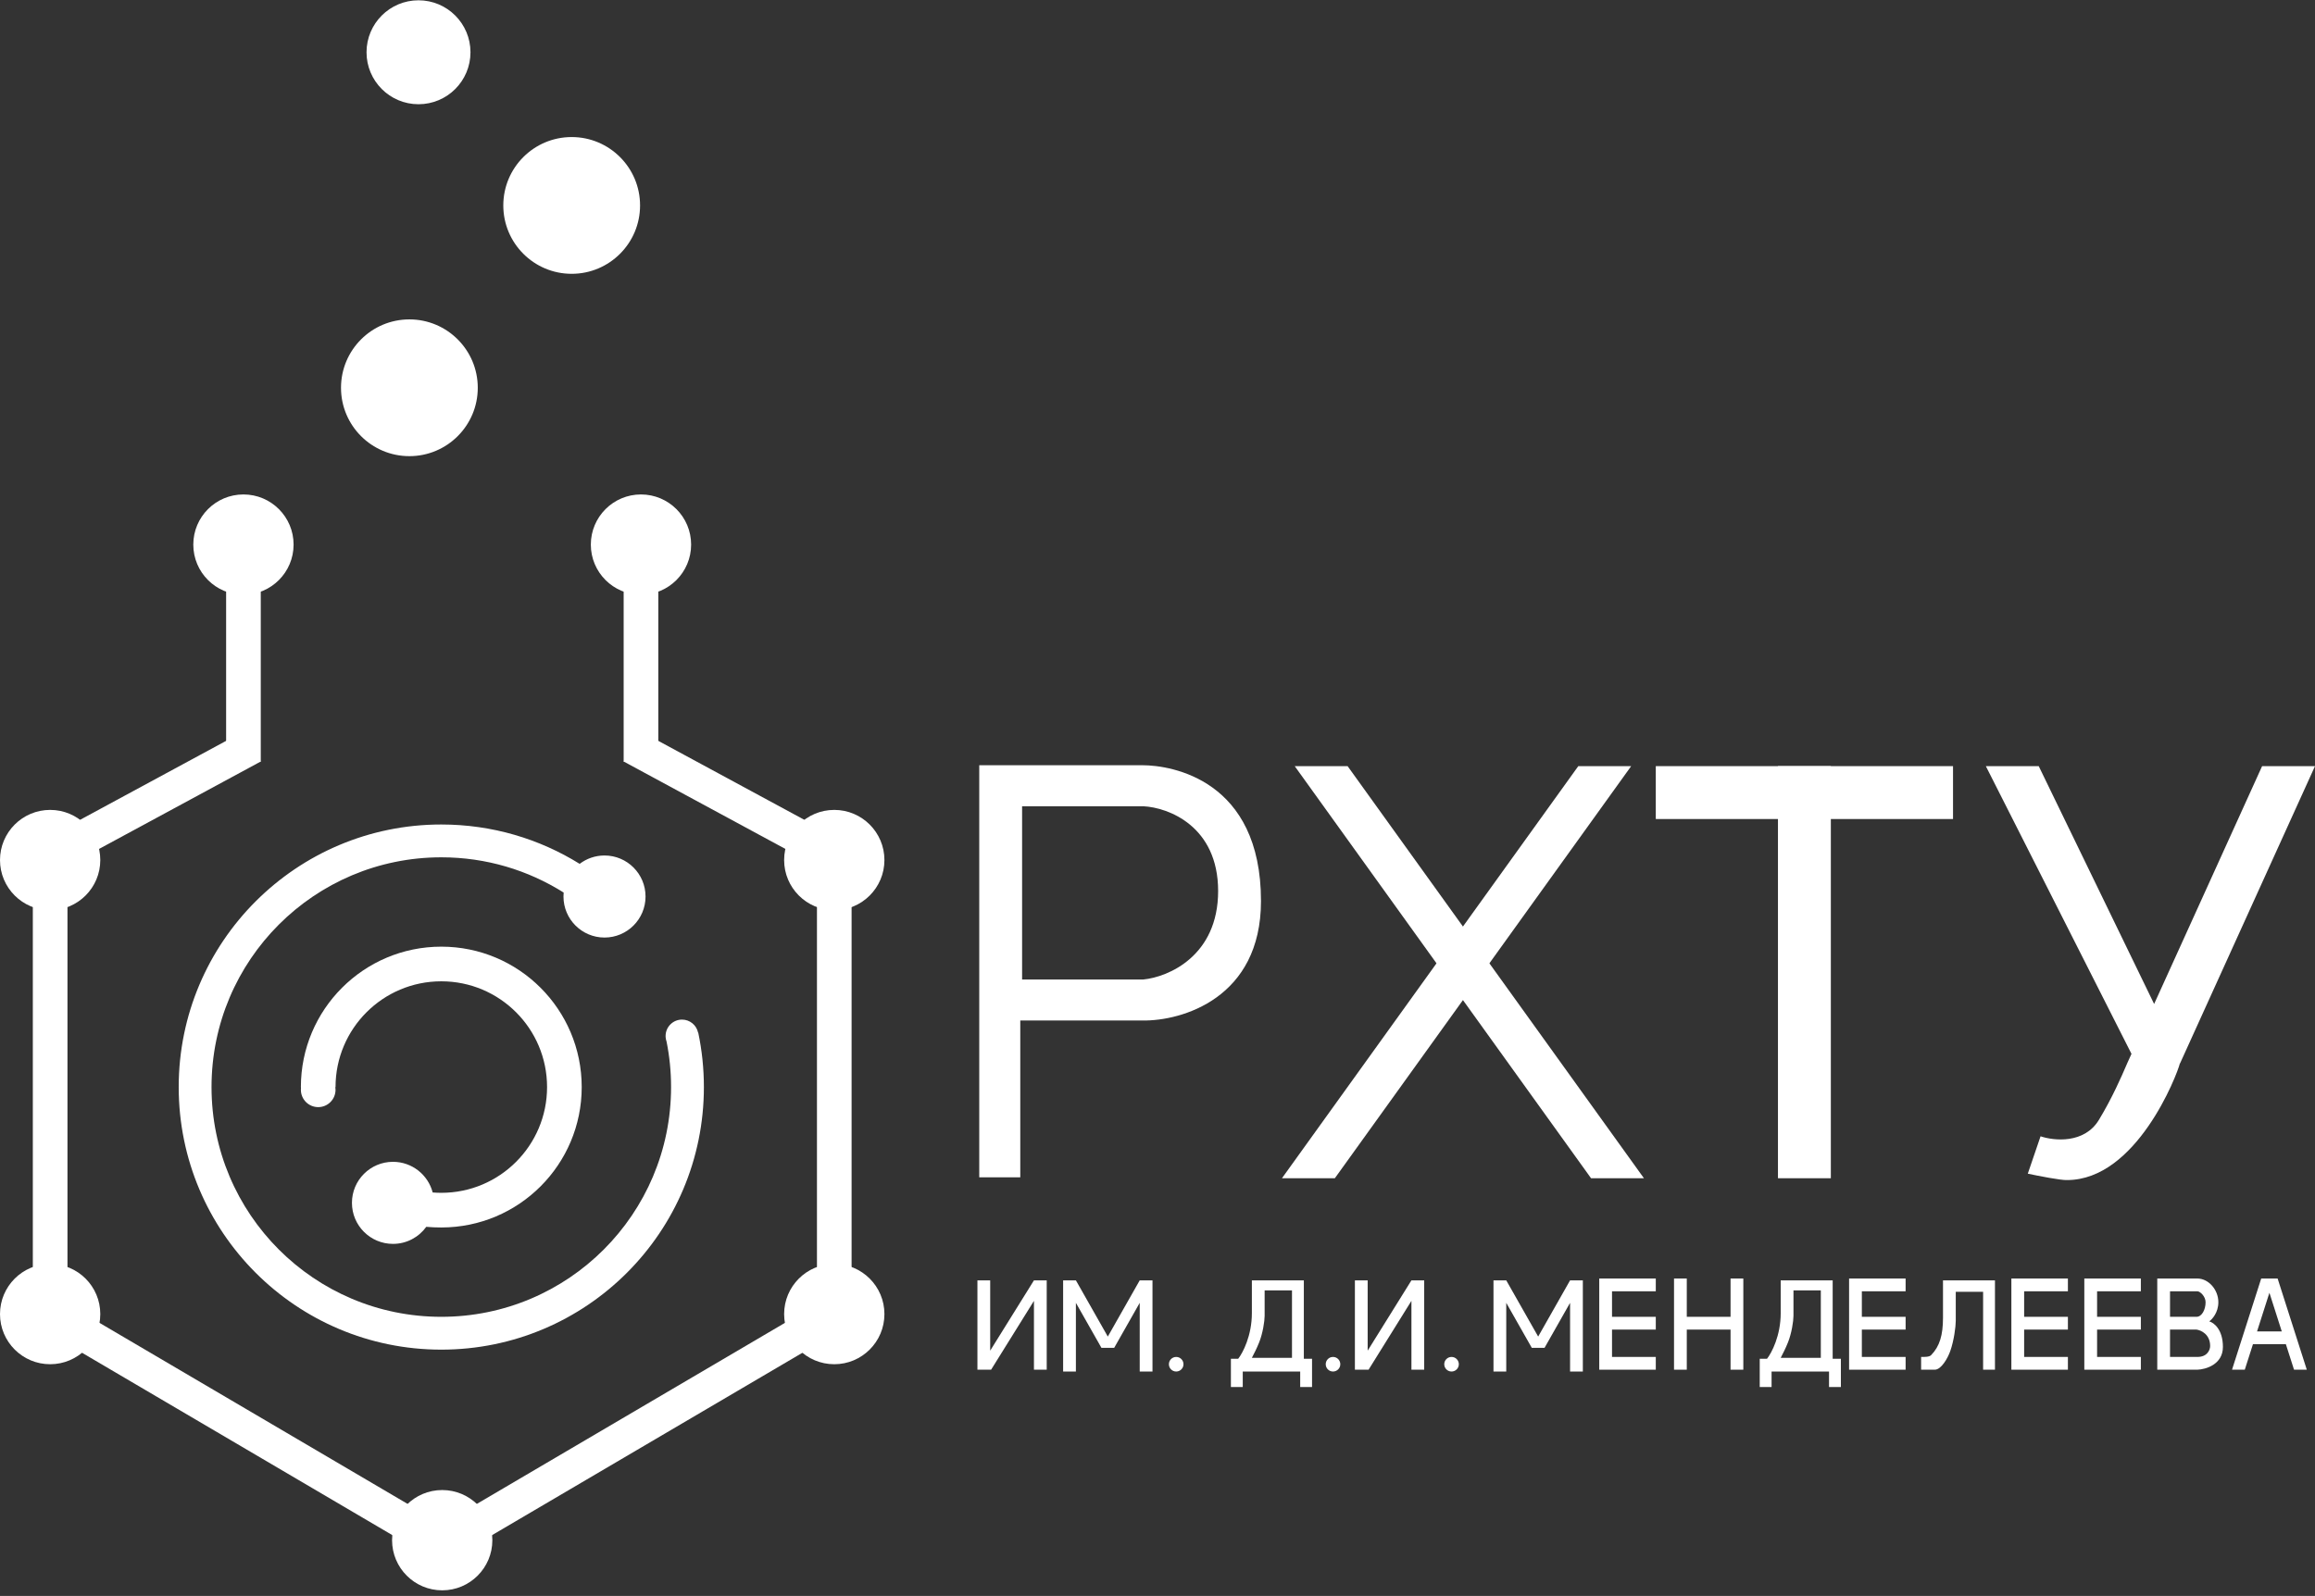 <svg width="393" height="271" viewBox="0 0 393 271" fill="none" xmlns="http://www.w3.org/2000/svg">
<rect x="0" y="0" width="393" height="271" fill="#333333" stroke="none"/>
<path fill-rule="evenodd" clip-rule="evenodd" d="M173.205 199.919V173.29H193.946C200.653 173.394 214.068 169.482 214.068 153.009C214.068 132.419 198.899 129.942 193.946 129.942H166.239V199.919H173.205ZM173.514 166.324H194.101C198.332 165.911 206.793 162.329 206.793 151.306C206.793 140.283 198.332 137.115 194.101 136.908H173.514V166.324Z" fill="white"/>
<path d="M219.795 130.096H228.773L279.078 200.073H270.1L219.795 130.096Z" fill="white"/>
<path d="M276.911 130.096H267.933L217.628 200.073H226.606L276.911 130.096Z" fill="white"/>
<path d="M310.809 130.096H301.831V200.073H310.809V130.096Z" fill="white"/>
<path d="M331.55 139.076L331.55 130.096L281.09 130.096L281.09 139.076L331.55 139.076Z" fill="white"/>
<path d="M361.114 180.566L361.846 178.954L337.122 130.096H346.1L365.69 170.484L384.022 130.096H393L370.092 180.566H370.064C369.58 182.551 362.684 200.383 350.898 200.383C349.908 200.436 346.048 199.682 344.243 199.299L346.41 192.952C348.68 193.726 353.839 194.252 356.316 190.165C358.615 186.37 360.203 182.682 360.955 180.934C361.013 180.8 361.066 180.677 361.114 180.566Z" fill="white"/>
<path d="M165.93 217.413H168.097V229.351L175.527 217.413H177.694V232.585H175.527V220.895L168.252 232.585H165.93V217.413Z" fill="white"/>
<path d="M230.011 217.413H232.178V229.351L239.608 217.413H241.775V232.585H239.608V220.895L232.333 232.585H230.011V217.413Z" fill="white"/>
<path d="M180.48 217.413H182.647L188.064 226.96L193.482 217.413H195.649V232.894H193.482V221.232L189.148 228.869H186.981L182.647 221.232V232.894H180.48V217.413Z" fill="white"/>
<path d="M253.538 217.413H255.705L261.123 226.96L266.54 217.413H268.707V232.894H266.54V221.232L262.206 228.869H260.039L255.705 221.232V232.894H253.538V217.413Z" fill="white"/>
<path fill-rule="evenodd" clip-rule="evenodd" d="M383.868 217.103H386.654L391.607 232.585H389.44L388.053 228.25H382.468L381.081 232.585H378.914L383.868 217.103ZM383.162 226.082H387.36L385.261 219.522L383.162 226.082Z" fill="white"/>
<path d="M271.493 217.103H281.09V219.27H273.66V223.605H281.09V225.773H273.66V230.417H281.09V232.585H271.493V217.103Z" fill="white"/>
<path d="M313.905 217.103H323.501V219.27H316.072V223.605H323.501V225.773H316.072V230.417H323.501V232.585H313.905V217.103Z" fill="white"/>
<path d="M341.456 217.103H351.053V219.27H343.623V223.605H351.053V225.773H343.623V230.417H351.053V232.585H341.456V217.103Z" fill="white"/>
<path d="M353.839 217.103H363.436V219.27H356.006V223.605H363.436V225.773H356.006V230.417H363.436V232.585H353.839V217.103Z" fill="white"/>
<path d="M286.353 217.103H284.186V232.585H286.353V225.773H293.783V232.585H295.95V217.103H293.783V223.605H286.353V217.103Z" fill="white"/>
<path fill-rule="evenodd" clip-rule="evenodd" d="M210.199 230.727C210.972 229.747 212.52 226.826 212.52 222.986V217.413H221.343V230.727H222.736V235.526H220.724V232.894H210.972V235.526H208.96V230.727H210.199ZM219.331 230.572V219.116H214.687V223.451C214.687 224.328 214.378 226.392 213.759 227.941C213.321 229.036 212.933 229.772 212.707 230.2C212.615 230.374 212.55 230.498 212.52 230.572H219.331Z" fill="white"/>
<path d="M329.848 223.764V217.413H338.67V232.585H336.658V219.353H332.015V224.293C332.015 225.293 331.705 227.645 331.086 229.409C330.648 230.657 329.538 232.585 328.454 232.585H326.133V230.417C326.752 230.417 327.512 230.438 327.835 230.108C329.288 228.625 329.848 226.695 329.848 223.764Z" fill="white"/>
<path fill-rule="evenodd" clip-rule="evenodd" d="M299.974 230.727C300.748 229.747 302.296 226.826 302.296 222.986V217.413H311.119V230.727H312.512V235.526H310.499V232.894H300.748V235.526H298.736V230.727H299.974ZM309.106 230.572V219.116H304.463V223.451C304.463 224.328 304.153 226.392 303.534 227.941C303.096 229.036 302.708 229.772 302.483 230.2C302.391 230.374 302.326 230.498 302.296 230.572H309.106Z" fill="white"/>
<path fill-rule="evenodd" clip-rule="evenodd" d="M373.033 217.103H366.222V232.585H373.033C374.477 232.533 377.367 231.687 377.367 228.714C377.367 225.742 375.819 224.586 375.045 224.379C375.561 224.018 376.593 222.862 376.593 221.128C376.593 218.961 374.89 217.103 373.033 217.103ZM373.033 230.417C374.766 230.417 375.2 229.179 375.2 228.559C375.2 226.578 373.652 225.876 372.878 225.773H368.389V230.417H373.033ZM372.878 223.605C373.807 223.605 374.426 222.367 374.426 221.128C374.426 220.137 373.497 219.27 373.033 219.27H368.389V223.605H372.878Z" fill="white"/>
<circle cx="246.418" cy="231.656" r="1.238" fill="white"/>
<circle cx="226.296" cy="231.656" r="1.238" fill="white"/>
<circle cx="199.673" cy="231.656" r="1.238" fill="white"/>
<ellipse cx="75.071" cy="261.535" rx="8.513" ry="8.515" fill="white"/>
<ellipse cx="108.814" cy="92.476" rx="8.513" ry="8.515" fill="white"/>
<ellipse cx="141.629" cy="146.042" rx="8.513" ry="8.515" fill="white"/>
<ellipse cx="141.629" cy="223.141" rx="8.513" ry="8.515" fill="white"/>
<path d="M105.873 92.631H111.755V129.167L105.873 129.322V92.631Z" fill="white"/>
<path d="M138.688 151.151H144.569V222.375L138.688 222.676V151.151Z" fill="white"/>
<path d="M105.873 129.308L108.814 124.213L141.164 141.707L138.223 146.802L105.873 129.308Z" fill="white"/>
<path d="M141.164 226.804L138.223 221.709L78.631 256.736L81.572 261.831L141.164 226.804Z" fill="white"/>
<ellipse cx="69.499" cy="65.847" rx="11.609" ry="11.611" fill="white"/>
<ellipse cx="97.05" cy="34.884" rx="11.609" ry="11.611" fill="white"/>
<ellipse cx="71.046" cy="8.875" rx="8.823" ry="8.825" fill="white"/>
<ellipse rx="8.513" ry="8.515" transform="matrix(-1 0 0 1 41.328 92.476)" fill="white"/>
<ellipse rx="8.513" ry="8.515" transform="matrix(-1 0 0 1 8.513 146.042)" fill="white"/>
<ellipse rx="8.513" ry="8.515" transform="matrix(-1 0 0 1 8.513 223.141)" fill="white"/>
<path d="M44.269 92.631H38.387V129.167L44.269 129.322V92.631Z" fill="white"/>
<path d="M11.454 151.151H5.572V222.375L11.454 222.676V151.151Z" fill="white"/>
<path d="M44.269 129.308L41.328 124.213L8.978 141.707L11.918 146.802L44.269 129.308Z" fill="white"/>
<path d="M8.978 226.804L11.918 221.709L71.511 256.736L68.57 261.831L8.978 226.804Z" fill="white"/>
<path fill-rule="evenodd" clip-rule="evenodd" d="M98.753 184.592C98.753 197.759 88.081 208.434 74.916 208.434C74.021 208.434 73.176 208.399 72.365 208.325C71.1 210.079 69.039 211.22 66.713 211.22C62.866 211.22 59.747 208.101 59.747 204.253C59.747 200.406 62.866 197.286 66.713 197.286C69.951 197.286 72.673 199.497 73.453 202.492C73.936 202.531 74.424 202.55 74.916 202.55C84.832 202.55 92.871 194.51 92.871 184.592C92.871 174.673 84.832 166.633 74.916 166.633C65 166.633 56.961 174.673 56.961 184.592L56.926 184.601C56.949 184.749 56.961 184.901 56.961 185.056C56.961 186.681 55.644 187.998 54.02 187.998C52.396 187.998 51.079 186.681 51.079 185.056C51.079 184.948 51.085 184.841 51.096 184.736C51.085 184.691 51.079 184.643 51.079 184.592C51.079 171.424 61.751 160.75 74.916 160.75C88.081 160.75 98.753 171.424 98.753 184.592Z" fill="white"/>
<path fill-rule="evenodd" clip-rule="evenodd" d="M119.494 184.592C119.494 209.217 99.536 229.179 74.916 229.179C50.296 229.179 30.338 209.217 30.338 184.592C30.338 159.967 50.296 140.005 74.916 140.005C83.536 140.005 91.585 142.452 98.406 146.69C99.576 145.798 101.038 145.269 102.623 145.269C106.47 145.269 109.588 148.388 109.588 152.235C109.588 156.083 106.47 159.202 102.623 159.202C98.776 159.202 95.657 156.083 95.657 152.235C95.657 152.009 95.668 151.785 95.689 151.565C89.674 147.772 82.552 145.578 74.916 145.578C53.374 145.578 35.91 163.045 35.91 184.591C35.91 206.138 53.374 223.605 74.916 223.605C96.459 223.605 113.922 206.138 113.922 184.591C113.922 181.947 113.659 179.364 113.157 176.867C113.073 176.632 113.019 176.382 113 176.122C112.998 176.112 112.996 176.102 112.994 176.091L112.998 176.091C112.995 176.035 112.993 175.979 112.993 175.922C112.993 174.383 114.241 173.135 115.779 173.135C117.122 173.135 118.243 174.085 118.507 175.349L118.534 175.345C119.163 178.328 119.494 181.422 119.494 184.592Z" fill="white"/>
</svg>
